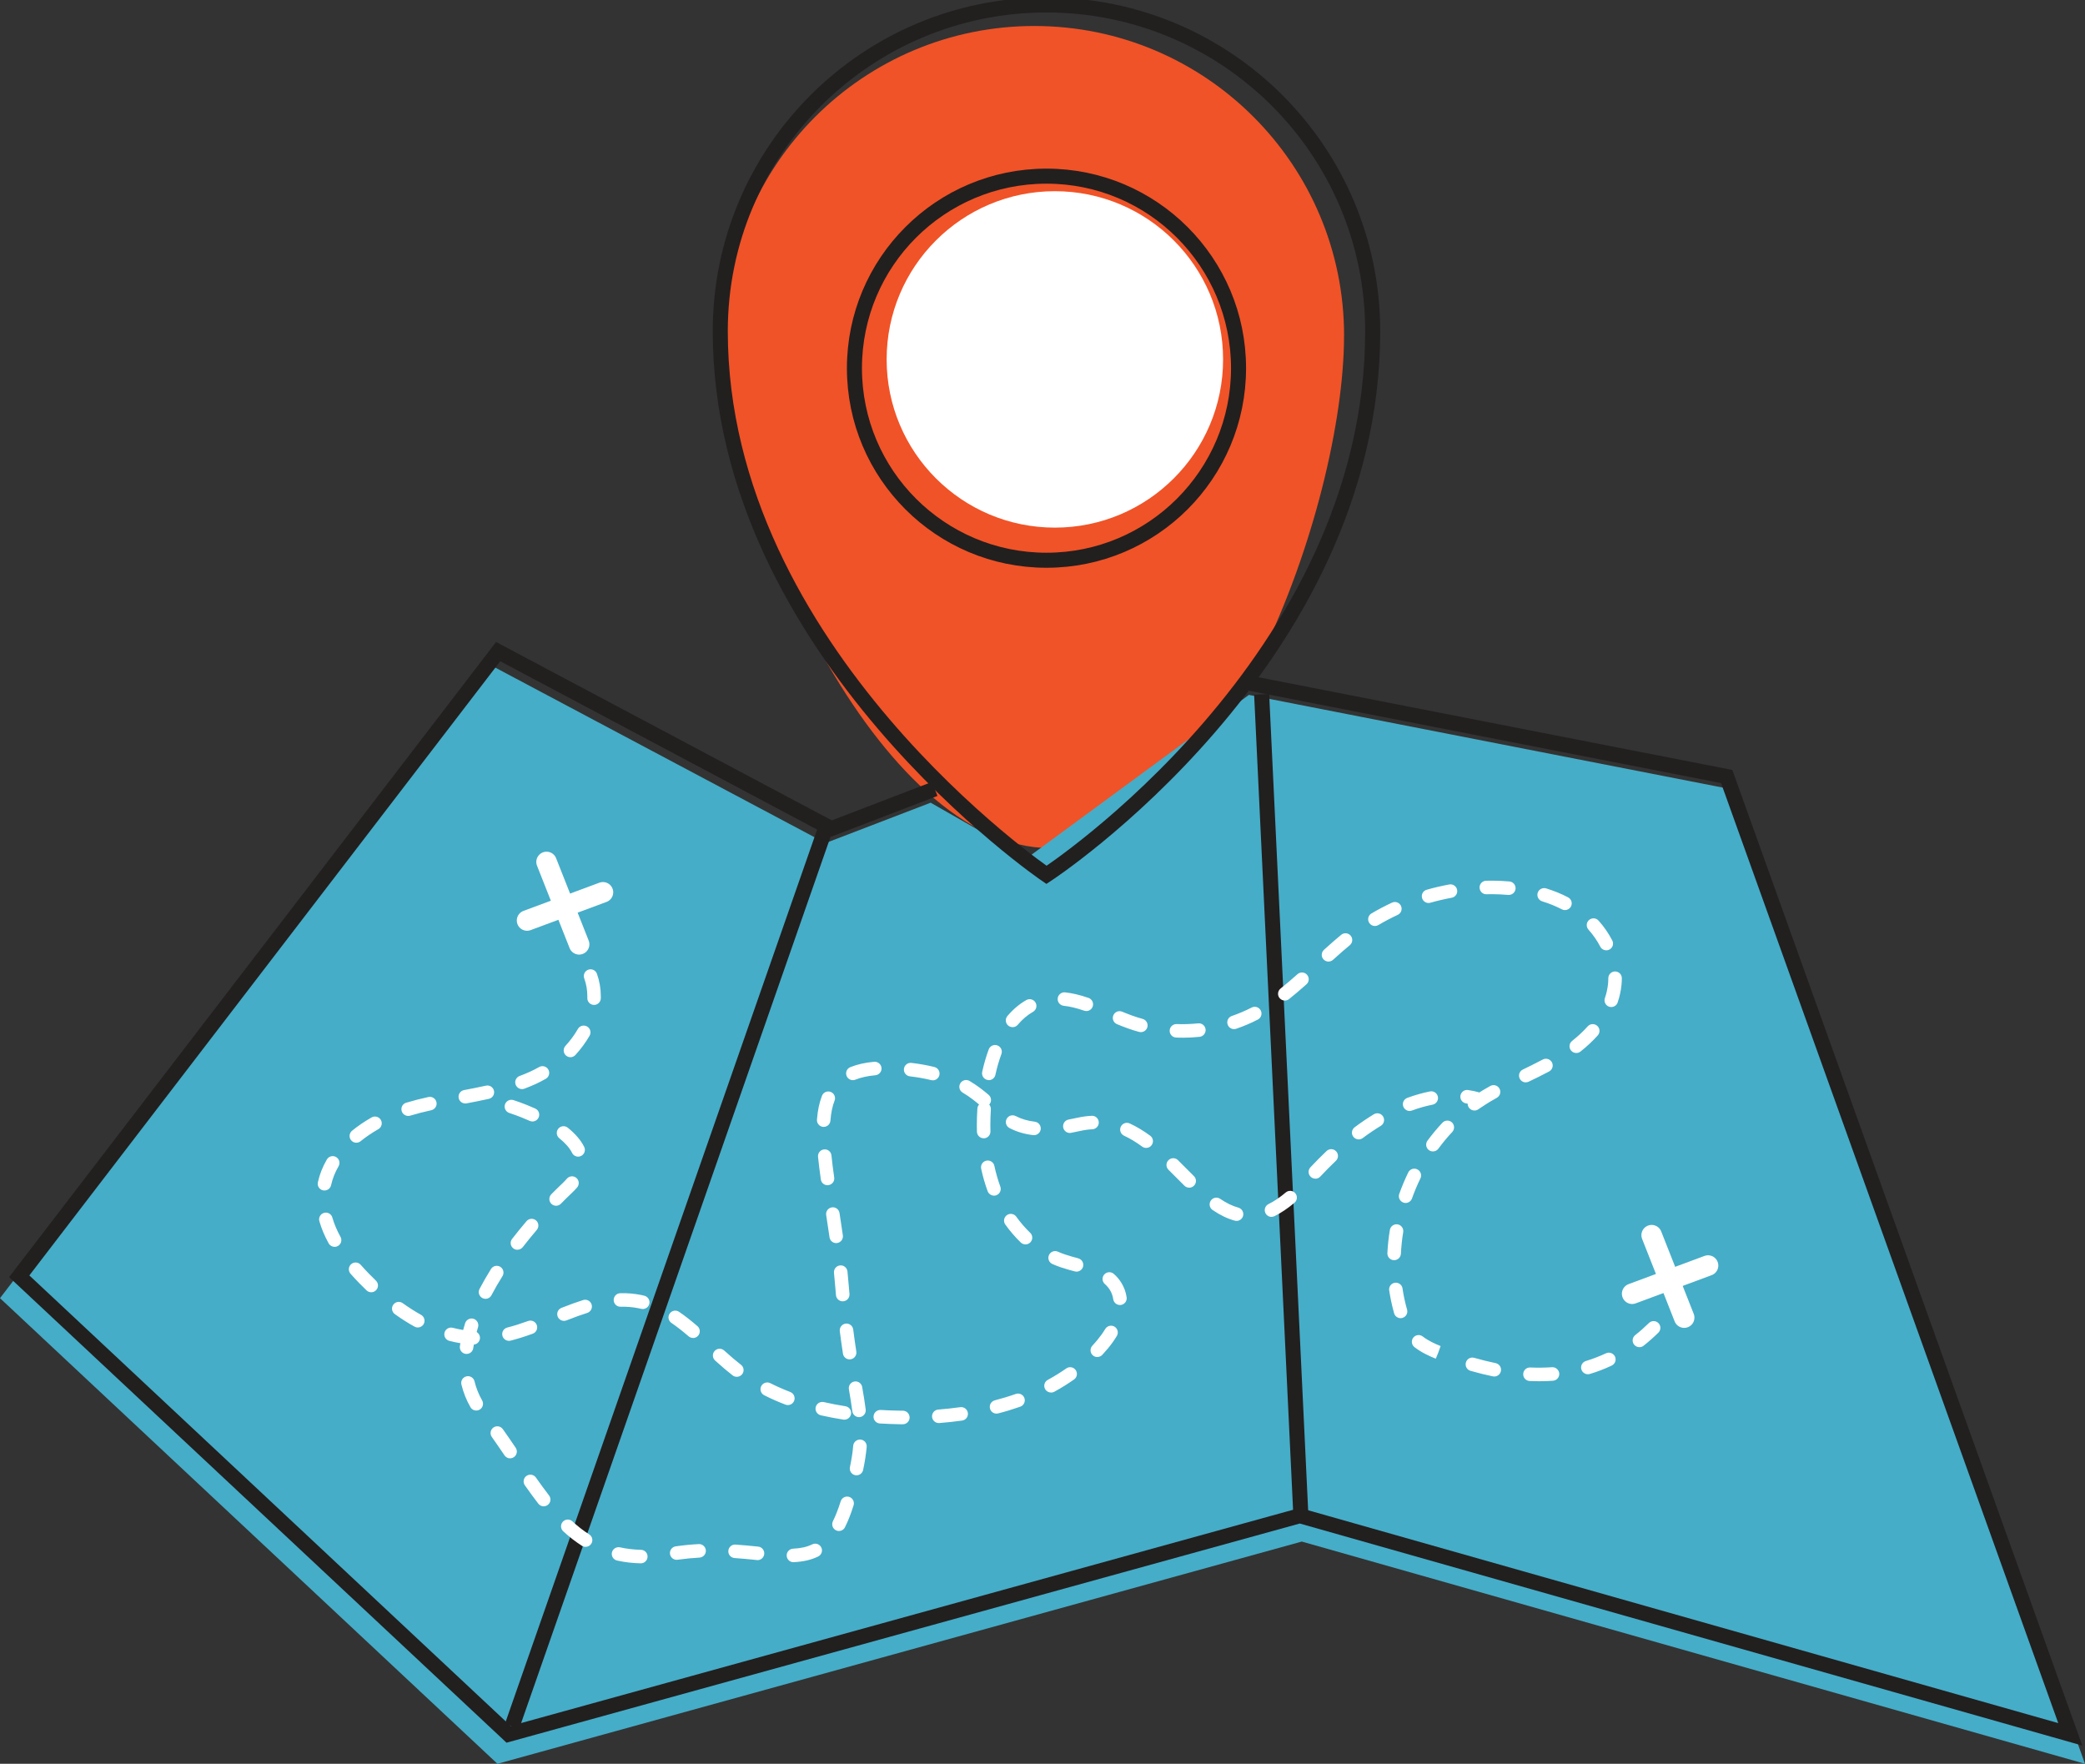 <?xml version="1.0" encoding="UTF-8"?> <svg xmlns="http://www.w3.org/2000/svg" width="305" height="258" viewBox="0 0 305 258" fill="none"><rect x="0" y="0" width="305" height="258" fill="#333333" stroke="none"/><g clip-path="url(#clip0_2307_184)"><path d="M196.611 49.106C196.611 74.127 178.607 124.051 153.584 124.051C128.561 124.051 105.99 74.127 105.99 49.106C105.99 24.085 126.281 3.802 151.304 3.802C176.327 3.802 196.618 24.085 196.618 49.113L196.611 49.106Z" fill="#F05327"></path><path d="M182.693 101.646L150.256 125.488L136.14 117.415L120.758 123.32L71.22 97L0 189.889L72.769 258L190.43 225.493L305 258L253.906 115.577L182.693 101.646Z" fill="#45ADC8"></path><path d="M154.309 77.179C167.899 77.179 178.917 66.162 178.917 52.573C178.917 38.983 167.899 27.967 154.309 27.967C140.719 27.967 129.701 38.983 129.701 52.573C129.701 66.162 140.719 77.179 154.309 77.179Z" fill="white"></path><path d="M182.528 99.88L252.588 113.587L302.845 253.69L190.14 221.711L74.397 253.69L2.814 186.686L72.874 95.314L121.608 121.204L136.74 115.399" stroke="#221F1F" stroke-width="2.2" stroke-miterlimit="10"></path><path d="M121.002 120.473L74.904 252.511" stroke="#221F1F" stroke-width="2.2" stroke-miterlimit="10"></path><path d="M184.558 101.574L190.298 221.743" stroke="#221F1F" stroke-width="2.2" stroke-miterlimit="10"></path><path d="M200.803 48.441C200.803 96.836 153.083 127.972 153.083 127.972C153.083 127.972 105.364 95.485 105.364 48.441C105.364 22.089 126.729 0.725 153.083 0.725C179.437 0.725 200.803 22.089 200.803 48.441Z" stroke="#221F1F" stroke-width="2.2" stroke-miterlimit="10"></path><path d="M153.083 81.95C168.599 81.95 181.177 69.372 181.177 53.858C181.177 38.343 168.599 25.766 153.083 25.766C137.567 25.766 124.989 38.343 124.989 53.858C124.989 69.372 137.567 81.95 153.083 81.95Z" stroke="#221F1F" stroke-width="2.2" stroke-miterlimit="10"></path><path d="M79.952 126.081L84.717 138.133" stroke="white" stroke-width="3" stroke-miterlimit="10" stroke-linecap="round"></path><path d="M77.099 134.647L88.203 130.522" stroke="white" stroke-width="3" stroke-miterlimit="10" stroke-linecap="round"></path><path d="M241.609 180.676L246.367 192.736" stroke="white" stroke-width="3" stroke-miterlimit="10" stroke-linecap="round"></path><path d="M238.755 189.243L249.86 185.118" stroke="white" stroke-width="3" stroke-miterlimit="10" stroke-linecap="round"></path><path d="M132.061 208.333H131.685C130.67 208.314 129.668 208.274 128.713 208.221C128.166 208.188 127.751 207.721 127.784 207.174C127.816 206.627 128.291 206.218 128.831 206.244C129.767 206.297 130.736 206.337 131.724 206.35H132.08C132.627 206.357 133.062 206.805 133.062 207.352C133.062 207.892 132.614 208.333 132.074 208.333H132.061ZM137.326 208.156C136.812 208.156 136.384 207.76 136.344 207.246C136.305 206.699 136.707 206.225 137.254 206.185C138.341 206.1 139.422 205.981 140.47 205.836C141.01 205.763 141.511 206.139 141.583 206.679C141.662 207.22 141.28 207.721 140.74 207.793C139.652 207.945 138.532 208.07 137.405 208.156C137.379 208.156 137.352 208.156 137.326 208.156ZM123.526 207.668C123.474 207.668 123.427 207.668 123.375 207.655C122.241 207.477 121.134 207.266 120.066 207.022C119.533 206.897 119.203 206.37 119.322 205.836C119.447 205.302 119.974 204.973 120.508 205.091C121.523 205.322 122.59 205.526 123.671 205.698C124.212 205.783 124.581 206.284 124.495 206.824C124.416 207.312 124.001 207.661 123.52 207.661L123.526 207.668ZM145.775 206.778C145.333 206.778 144.931 206.482 144.819 206.04C144.681 205.513 144.997 204.973 145.524 204.834C146.579 204.558 147.613 204.248 148.595 203.899C149.109 203.721 149.676 203.991 149.854 204.505C150.032 205.019 149.762 205.586 149.248 205.763C148.213 206.126 147.126 206.462 146.019 206.745C145.933 206.765 145.854 206.778 145.768 206.778H145.775ZM115.249 205.526C115.13 205.526 115.012 205.506 114.893 205.46C113.819 205.052 112.778 204.59 111.789 204.09C111.301 203.839 111.11 203.246 111.354 202.759C111.605 202.271 112.198 202.08 112.685 202.324C113.608 202.791 114.59 203.226 115.605 203.615C116.112 203.813 116.369 204.38 116.172 204.894C116.02 205.289 115.644 205.526 115.249 205.526ZM153.749 203.694C153.4 203.694 153.057 203.51 152.879 203.18C152.615 202.699 152.793 202.1 153.274 201.843C154.217 201.329 155.126 200.762 155.976 200.169C156.424 199.852 157.037 199.958 157.354 200.406C157.67 200.854 157.565 201.467 157.116 201.783C156.207 202.422 155.232 203.029 154.223 203.582C154.072 203.661 153.914 203.701 153.749 203.701V203.694ZM225.101 202.04C224.659 202.04 224.211 202.027 223.763 202.007C223.216 201.981 222.794 201.52 222.82 200.973C222.847 200.426 223.295 200.004 223.855 200.03C224.923 200.077 225.997 200.063 227.032 199.991C227.579 199.958 228.046 200.36 228.093 200.907C228.132 201.454 227.724 201.928 227.177 201.968C226.498 202.02 225.799 202.04 225.101 202.04ZM107.782 201.394C107.571 201.394 107.361 201.329 107.176 201.19C106.412 200.597 105.594 199.905 104.606 199.009C104.204 198.64 104.171 198.021 104.54 197.612C104.909 197.21 105.528 197.177 105.937 197.546C106.886 198.409 107.664 199.068 108.389 199.628C108.824 199.965 108.903 200.584 108.567 201.012C108.369 201.263 108.079 201.394 107.782 201.394ZM218.583 201.348C218.517 201.348 218.451 201.342 218.385 201.329C217.318 201.111 216.211 200.834 215.11 200.518C214.583 200.366 214.286 199.82 214.438 199.292C214.589 198.765 215.136 198.462 215.664 198.62C216.718 198.923 217.766 199.18 218.787 199.391C219.321 199.503 219.664 200.024 219.558 200.558C219.459 201.025 219.051 201.348 218.59 201.348H218.583ZM232.277 201.019C231.856 201.019 231.46 200.742 231.328 200.314C231.17 199.793 231.467 199.24 231.987 199.081C232.989 198.778 233.978 198.396 234.927 197.955C235.421 197.724 236.007 197.935 236.245 198.429C236.475 198.923 236.264 199.51 235.77 199.747C234.742 200.235 233.661 200.65 232.561 200.979C232.468 201.006 232.37 201.019 232.277 201.019ZM210.036 198.745C209.087 198.363 207.92 197.836 206.912 197.052C206.483 196.716 206.404 196.096 206.734 195.668C207.07 195.24 207.689 195.161 208.118 195.49C208.935 196.123 209.943 196.577 210.734 196.894L210.405 197.829L210.029 198.745H210.036ZM160.517 198.502C160.28 198.502 160.036 198.416 159.845 198.238C159.443 197.869 159.423 197.243 159.792 196.841C160.049 196.564 160.299 196.281 160.543 195.984C160.965 195.477 161.347 194.95 161.677 194.396C161.96 193.928 162.566 193.777 163.034 194.054C163.502 194.337 163.654 194.943 163.377 195.411C162.995 196.05 162.553 196.67 162.066 197.25C161.802 197.566 161.525 197.876 161.248 198.179C161.051 198.39 160.787 198.495 160.524 198.495L160.517 198.502ZM239.817 197.058C239.527 197.058 239.237 196.927 239.039 196.683C238.703 196.255 238.775 195.635 239.204 195.292C239.889 194.752 240.561 194.159 241.207 193.526C241.596 193.144 242.222 193.151 242.604 193.54C242.986 193.928 242.98 194.554 242.591 194.937C241.892 195.622 241.167 196.261 240.429 196.848C240.245 196.993 240.034 197.058 239.817 197.058ZM69.23 196.683C69.23 196.683 69.19 196.683 69.171 196.683C68.037 196.617 66.877 196.432 65.73 196.136C65.203 195.998 64.887 195.457 65.025 194.93C65.164 194.403 65.704 194.086 66.231 194.225C67.253 194.488 68.281 194.653 69.282 194.713C69.829 194.745 70.245 195.213 70.212 195.754C70.179 196.281 69.744 196.683 69.223 196.683H69.23ZM74.449 196.129C74.008 196.129 73.606 195.833 73.494 195.385C73.362 194.857 73.678 194.317 74.212 194.185C75.128 193.955 76.123 193.638 77.257 193.23C77.771 193.045 78.337 193.309 78.522 193.823C78.707 194.337 78.443 194.904 77.929 195.088C76.729 195.523 75.675 195.853 74.693 196.103C74.614 196.123 74.528 196.136 74.449 196.136V196.129ZM101.377 195.708C101.146 195.708 100.915 195.628 100.731 195.47C99.815 194.68 98.991 194.04 98.22 193.513C97.772 193.203 97.653 192.591 97.963 192.143C98.273 191.694 98.886 191.576 99.334 191.886C100.171 192.452 101.047 193.138 102.022 193.981C102.438 194.337 102.484 194.963 102.128 195.378C101.93 195.602 101.653 195.721 101.377 195.721V195.708ZM61.117 194.179C60.953 194.179 60.794 194.139 60.636 194.054C59.681 193.526 58.712 192.907 57.756 192.222C57.315 191.905 57.209 191.286 57.532 190.844C57.849 190.403 58.468 190.297 58.91 190.62C59.799 191.26 60.702 191.833 61.592 192.327C62.066 192.591 62.244 193.19 61.981 193.671C61.803 193.994 61.46 194.179 61.117 194.179ZM82.502 193.21C82.107 193.21 81.738 192.973 81.58 192.584C81.382 192.077 81.632 191.503 82.14 191.306C83.405 190.811 84.381 190.456 85.303 190.166C85.824 190.001 86.377 190.291 86.542 190.811C86.707 191.332 86.417 191.886 85.896 192.05C85.02 192.327 84.084 192.663 82.858 193.144C82.74 193.19 82.614 193.21 82.496 193.21H82.502ZM204.882 192.815C204.454 192.815 204.052 192.531 203.933 192.096L203.887 191.925C203.604 190.89 203.379 189.823 203.215 188.755C203.136 188.215 203.505 187.714 204.045 187.635C204.585 187.563 205.086 187.925 205.165 188.465C205.31 189.461 205.521 190.449 205.785 191.398L205.831 191.556C205.983 192.083 205.673 192.63 205.152 192.775C205.06 192.802 204.974 192.815 204.882 192.815ZM94.035 191.477C93.956 191.477 93.877 191.47 93.798 191.451C93.673 191.418 93.541 191.391 93.409 191.365C92.566 191.194 91.683 191.121 90.786 191.141C90.239 191.167 89.784 190.726 89.771 190.179C89.758 189.632 90.186 189.177 90.734 189.164C91.775 189.138 92.816 189.223 93.805 189.428C93.956 189.461 94.108 189.493 94.259 189.533C94.787 189.665 95.116 190.199 94.984 190.726C94.872 191.18 94.47 191.477 94.022 191.477H94.035ZM163.825 190.89C163.344 190.89 162.922 190.535 162.85 190.047C162.777 189.546 162.606 189.078 162.342 188.663C162.145 188.353 161.914 188.077 161.624 187.826C161.215 187.464 161.169 186.844 161.532 186.429C161.894 186.021 162.514 185.975 162.929 186.337C163.357 186.713 163.726 187.141 164.016 187.609C164.425 188.261 164.695 188.986 164.807 189.764C164.886 190.304 164.511 190.805 163.97 190.884C163.924 190.89 163.871 190.897 163.825 190.897V190.89ZM54.303 189.026C54.059 189.026 53.809 188.933 53.618 188.749C53.249 188.393 52.88 188.031 52.524 187.662C52.102 187.227 51.687 186.779 51.278 186.317C50.916 185.909 50.955 185.283 51.364 184.92C51.772 184.558 52.398 184.597 52.761 185.006C53.15 185.447 53.545 185.869 53.947 186.284C54.29 186.634 54.633 186.983 54.988 187.325C55.384 187.701 55.397 188.327 55.015 188.722C54.824 188.927 54.56 189.026 54.303 189.026ZM157.472 186.008C157.387 186.008 157.301 185.994 157.215 185.975C156.576 185.803 155.858 185.606 155.179 185.375C154.764 185.237 154.349 185.072 153.947 184.894C153.446 184.67 153.222 184.09 153.446 183.589C153.67 183.088 154.256 182.864 154.751 183.088C155.1 183.246 155.462 183.385 155.818 183.503C156.438 183.714 157.097 183.892 157.736 184.064C158.263 184.209 158.573 184.749 158.434 185.276C158.316 185.718 157.914 186.008 157.479 186.008H157.472ZM203.94 184.334C203.94 184.334 203.907 184.334 203.893 184.334C203.346 184.307 202.925 183.846 202.951 183.299C203.004 182.172 203.129 181.032 203.314 179.912C203.399 179.372 203.913 179.009 204.447 179.095C204.987 179.181 205.35 179.695 205.264 180.228C205.093 181.276 204.981 182.344 204.928 183.391C204.902 183.919 204.467 184.334 203.94 184.334ZM48.945 182.383C48.596 182.383 48.26 182.199 48.075 181.869C47.476 180.782 47.021 179.695 46.718 178.634C46.566 178.106 46.869 177.56 47.397 177.415C47.924 177.263 48.471 177.566 48.616 178.093C48.879 179.016 49.281 179.965 49.809 180.92C50.072 181.401 49.901 182.001 49.42 182.265C49.268 182.35 49.103 182.39 48.945 182.39V182.383ZM150.012 182.027C149.768 182.027 149.518 181.935 149.327 181.751C148.51 180.966 147.745 180.077 147.06 179.121C146.743 178.68 146.842 178.06 147.29 177.744C147.732 177.428 148.351 177.527 148.668 177.975C149.281 178.831 149.966 179.622 150.698 180.327C151.093 180.703 151.106 181.329 150.724 181.724C150.533 181.928 150.269 182.027 150.012 182.027ZM205.613 175.965C205.501 175.965 205.389 175.945 205.284 175.906C204.77 175.721 204.5 175.154 204.684 174.64C205.067 173.573 205.508 172.518 206.002 171.504C206.24 171.009 206.833 170.805 207.327 171.049C207.815 171.286 208.019 171.879 207.782 172.373C207.32 173.322 206.905 174.311 206.549 175.306C206.404 175.708 206.022 175.965 205.62 175.965H205.613ZM145.406 174.891C145.004 174.891 144.628 174.64 144.476 174.245C144.088 173.197 143.771 172.09 143.527 170.95C143.415 170.416 143.752 169.889 144.285 169.777C144.819 169.665 145.346 170.001 145.458 170.535C145.682 171.583 145.979 172.604 146.328 173.566C146.519 174.08 146.256 174.647 145.742 174.838C145.63 174.878 145.511 174.897 145.399 174.897L145.406 174.891ZM47.469 174.146C47.397 174.146 47.324 174.139 47.252 174.12C46.718 174.001 46.382 173.474 46.5 172.94C46.751 171.794 47.192 170.673 47.812 169.606C48.089 169.131 48.688 168.973 49.163 169.243C49.637 169.52 49.795 170.12 49.525 170.594C49.011 171.484 48.642 172.413 48.431 173.362C48.332 173.823 47.924 174.139 47.469 174.139V174.146ZM209.614 168.426C209.409 168.426 209.205 168.36 209.027 168.235C208.586 167.912 208.493 167.293 208.816 166.851C209.495 165.929 210.227 165.052 210.998 164.229C211.373 163.833 211.999 163.807 212.395 164.182C212.79 164.558 212.81 165.184 212.441 165.579C211.723 166.344 211.044 167.161 210.411 168.024C210.22 168.288 209.917 168.426 209.614 168.426ZM52.128 167.154C51.838 167.154 51.555 167.029 51.357 166.785C51.014 166.364 51.08 165.738 51.502 165.395C52.365 164.696 53.328 164.037 54.362 163.451C54.837 163.181 55.443 163.346 55.713 163.82C55.983 164.294 55.819 164.901 55.344 165.171C54.408 165.705 53.532 166.298 52.754 166.93C52.57 167.082 52.352 167.148 52.135 167.148L52.128 167.154ZM143.896 166.502C143.363 166.502 142.921 166.074 142.908 165.54C142.901 165.224 142.895 164.907 142.895 164.591C142.895 163.8 142.921 162.983 142.974 162.159C143.007 161.612 143.481 161.204 144.022 161.237C144.569 161.27 144.984 161.738 144.944 162.285C144.898 163.069 144.872 163.846 144.872 164.598C144.872 164.894 144.872 165.191 144.885 165.494C144.898 166.041 144.47 166.495 143.923 166.509C143.916 166.509 143.903 166.509 143.896 166.509V166.502ZM59.72 163.234C59.298 163.234 58.896 162.963 58.765 162.542C58.606 162.021 58.877 161.474 59.391 161.309C60.412 161 61.473 160.729 62.666 160.466C63.2 160.347 63.727 160.683 63.846 161.217C63.964 161.751 63.628 162.278 63.094 162.397C61.941 162.654 60.933 162.911 60.004 163.194C59.905 163.22 59.812 163.234 59.714 163.234H59.72ZM215.69 162.443C215.38 162.443 215.077 162.298 214.879 162.028C214.563 161.579 214.668 160.967 215.117 160.65C215.4 160.446 215.69 160.255 215.98 160.064C216.606 159.655 217.265 159.26 218.003 158.851C218.484 158.588 219.084 158.759 219.347 159.234C219.611 159.708 219.44 160.314 218.965 160.578C218.267 160.967 217.641 161.342 217.061 161.718C216.79 161.896 216.527 162.074 216.263 162.258C216.092 162.383 215.888 162.443 215.69 162.443ZM68.063 161.408C67.595 161.408 67.18 161.079 67.095 160.604C66.996 160.07 67.345 159.55 67.885 159.451C68.9 159.26 69.994 159.049 71.082 158.805C71.615 158.687 72.143 159.023 72.261 159.556C72.38 160.09 72.044 160.617 71.51 160.736C70.39 160.986 69.282 161.197 68.248 161.395C68.189 161.408 68.123 161.415 68.063 161.415V161.408ZM76.36 159.306C75.958 159.306 75.583 159.062 75.431 158.66C75.24 158.146 75.497 157.58 76.011 157.388C76.538 157.191 77.059 156.98 77.547 156.756C77.988 156.558 78.43 156.327 78.858 156.084C79.332 155.814 79.939 155.972 80.209 156.446C80.479 156.921 80.321 157.527 79.847 157.797C79.365 158.074 78.865 158.331 78.37 158.561C77.843 158.805 77.283 159.029 76.71 159.247C76.598 159.286 76.479 159.313 76.36 159.313V159.306ZM223.196 158.324C222.827 158.324 222.478 158.12 222.306 157.764C222.069 157.27 222.273 156.683 222.768 156.446C223.657 156.011 224.692 155.51 225.681 154.983C226.162 154.726 226.761 154.911 227.018 155.392C227.275 155.873 227.091 156.472 226.61 156.729C225.595 157.27 224.54 157.784 223.631 158.219C223.493 158.285 223.348 158.318 223.203 158.318L223.196 158.324ZM144.648 157.988C144.575 157.988 144.509 157.982 144.437 157.968C143.903 157.85 143.567 157.329 143.679 156.795C143.929 155.636 144.252 154.529 144.635 153.501C144.826 152.987 145.392 152.73 145.906 152.921C146.421 153.112 146.678 153.678 146.486 154.192C146.137 155.135 145.841 156.156 145.61 157.224C145.511 157.685 145.102 158.001 144.648 158.001V157.988ZM83.445 154.641C83.207 154.641 82.97 154.555 82.779 154.384C82.377 154.015 82.351 153.388 82.713 152.987C83.432 152.202 84.044 151.372 84.532 150.515C84.802 150.041 85.409 149.876 85.883 150.153C86.358 150.423 86.522 151.029 86.246 151.504C85.679 152.486 84.98 153.435 84.17 154.324C83.972 154.535 83.708 154.647 83.438 154.647L83.445 154.641ZM230.584 154.028C230.294 154.028 230.004 153.902 229.806 153.652C229.47 153.224 229.542 152.604 229.971 152.262C230.821 151.59 231.592 150.871 232.251 150.133C232.613 149.725 233.24 149.692 233.648 150.054C234.057 150.417 234.09 151.043 233.727 151.451C232.989 152.275 232.139 153.072 231.197 153.817C231.012 153.962 230.801 154.028 230.584 154.028ZM172.959 151.787C172.656 151.787 172.353 151.787 172.05 151.767C171.503 151.748 171.081 151.286 171.101 150.746C171.121 150.199 171.582 149.777 172.122 149.797C173.17 149.837 174.231 149.797 175.272 149.692C175.813 149.632 176.3 150.028 176.36 150.575C176.412 151.115 176.024 151.603 175.477 151.662C174.64 151.748 173.79 151.794 172.953 151.794L172.959 151.787ZM166.89 150.977C166.804 150.977 166.718 150.963 166.626 150.944C166.066 150.792 165.506 150.614 164.959 150.417C164.438 150.232 163.917 150.028 163.397 149.81C162.889 149.599 162.652 149.026 162.863 148.519C163.074 148.011 163.647 147.774 164.155 147.985C164.642 148.189 165.137 148.38 165.624 148.558C166.119 148.736 166.633 148.901 167.147 149.039C167.674 149.184 167.984 149.725 167.839 150.252C167.72 150.693 167.318 150.977 166.883 150.977H166.89ZM180.518 150.535C180.11 150.535 179.721 150.278 179.582 149.863C179.404 149.349 179.681 148.782 180.202 148.611C181.197 148.268 182.172 147.853 183.095 147.379C183.583 147.128 184.176 147.319 184.426 147.807C184.677 148.295 184.485 148.888 183.998 149.138C182.989 149.659 181.922 150.113 180.834 150.482C180.729 150.522 180.624 150.535 180.518 150.535ZM148.121 150.245C147.897 150.245 147.666 150.166 147.482 150.015C147.066 149.659 147.014 149.039 147.363 148.624C148.187 147.649 149.116 146.865 150.131 146.285C150.605 146.015 151.212 146.179 151.482 146.654C151.752 147.128 151.587 147.735 151.113 148.005C150.302 148.466 149.551 149.105 148.879 149.903C148.681 150.133 148.404 150.252 148.121 150.252V150.245ZM158.902 147.886C158.797 147.886 158.685 147.866 158.579 147.833C157.466 147.451 156.49 147.214 155.601 147.122C155.06 147.062 154.665 146.575 154.724 146.034C154.783 145.494 155.271 145.099 155.812 145.158C156.853 145.27 157.973 145.534 159.232 145.968C159.746 146.146 160.023 146.707 159.845 147.227C159.706 147.636 159.318 147.893 158.909 147.893L158.902 147.886ZM235.704 147.306C235.599 147.306 235.487 147.286 235.381 147.253C234.867 147.076 234.59 146.515 234.768 145.995C235.006 145.31 235.157 144.604 235.23 143.906C235.256 143.636 235.269 143.359 235.269 143.089C235.269 142.542 235.711 142.1 236.258 142.1C236.805 142.1 237.246 142.542 237.246 143.089C237.246 143.425 237.227 143.768 237.194 144.097C237.108 144.947 236.923 145.804 236.633 146.641C236.495 147.049 236.106 147.306 235.698 147.306H235.704ZM86.905 146.996C86.905 146.996 86.885 146.996 86.872 146.996C86.325 146.977 85.896 146.522 85.916 145.975C85.916 145.883 85.916 145.791 85.916 145.698C85.916 144.809 85.764 143.939 85.461 143.109C85.277 142.595 85.54 142.028 86.055 141.843C86.569 141.659 87.135 141.922 87.32 142.436C87.695 143.484 87.887 144.578 87.887 145.698C87.887 145.81 87.887 145.929 87.887 146.041C87.867 146.575 87.432 146.996 86.898 146.996H86.905ZM187.945 146.357C187.655 146.357 187.365 146.225 187.168 145.982C186.831 145.553 186.904 144.934 187.332 144.591C188.09 143.992 188.874 143.326 189.797 142.502C190.206 142.14 190.825 142.173 191.194 142.581C191.557 142.99 191.524 143.616 191.115 143.978C190.16 144.828 189.349 145.52 188.558 146.146C188.38 146.291 188.163 146.357 187.945 146.357ZM194.338 140.657C194.068 140.657 193.804 140.545 193.606 140.334C193.237 139.932 193.27 139.306 193.672 138.937C194.634 138.061 195.438 137.362 196.196 136.736C196.618 136.387 197.244 136.453 197.587 136.875C197.936 137.296 197.87 137.922 197.448 138.265C196.717 138.865 195.939 139.544 195.003 140.394C194.812 140.565 194.575 140.651 194.338 140.651V140.657ZM234.973 139.01C234.617 139.01 234.274 138.819 234.096 138.476C233.635 137.586 233.048 136.749 232.363 135.979C232.001 135.57 232.034 134.944 232.442 134.581C232.851 134.219 233.477 134.252 233.839 134.661C234.637 135.55 235.315 136.532 235.849 137.567C236.1 138.048 235.915 138.647 235.427 138.898C235.282 138.977 235.124 139.01 234.973 139.01ZM201.126 135.451C200.789 135.451 200.46 135.28 200.275 134.964C199.999 134.496 200.15 133.89 200.625 133.613C201.593 133.039 202.602 132.512 203.63 132.031C204.124 131.801 204.711 132.018 204.941 132.512C205.172 133.007 204.954 133.593 204.46 133.824C203.498 134.272 202.542 134.773 201.633 135.313C201.475 135.405 201.304 135.451 201.132 135.451H201.126ZM228.93 133.125C228.778 133.125 228.62 133.092 228.475 133.013C227.585 132.552 226.616 132.156 225.588 131.84C225.068 131.675 224.778 131.122 224.936 130.601C225.101 130.081 225.654 129.791 226.175 129.949C227.315 130.305 228.396 130.74 229.384 131.26C229.865 131.511 230.056 132.11 229.806 132.591C229.628 132.927 229.285 133.125 228.93 133.125ZM208.974 132.084C208.546 132.084 208.151 131.801 208.026 131.366C207.874 130.839 208.177 130.292 208.704 130.147C209.792 129.837 210.899 129.58 212.006 129.376C212.54 129.277 213.06 129.633 213.153 130.173C213.252 130.707 212.896 131.227 212.355 131.32C211.314 131.511 210.266 131.755 209.245 132.044C209.152 132.071 209.06 132.084 208.974 132.084ZM220.718 130.904C220.718 130.904 220.659 130.904 220.633 130.904C220.224 130.871 219.822 130.845 219.413 130.825C218.761 130.799 218.108 130.792 217.443 130.806C216.909 130.839 216.448 130.384 216.435 129.837C216.421 129.29 216.856 128.842 217.403 128.829C218.102 128.815 218.8 128.822 219.492 128.848C219.927 128.868 220.362 128.895 220.797 128.934C221.344 128.98 221.746 129.461 221.7 130.002C221.654 130.516 221.226 130.904 220.718 130.904Z" fill="white"></path><path d="M93.745 228.676C93.745 228.676 93.732 228.676 93.725 228.676C92.533 228.649 91.366 228.518 90.266 228.267C89.732 228.149 89.396 227.621 89.514 227.088C89.633 226.554 90.167 226.224 90.694 226.336C91.663 226.554 92.697 226.673 93.758 226.699C94.305 226.712 94.74 227.16 94.727 227.707C94.714 228.247 94.279 228.676 93.739 228.676H93.745ZM116.066 228.511C115.539 228.511 115.104 228.096 115.078 227.569C115.051 227.022 115.473 226.561 116.02 226.534C117.16 226.481 118.05 226.277 118.814 225.902C119.302 225.658 119.895 225.862 120.139 226.35C120.383 226.837 120.178 227.43 119.691 227.674C118.682 228.168 117.516 228.439 116.119 228.505C116.106 228.505 116.086 228.505 116.073 228.505L116.066 228.511ZM110.814 228.195C110.781 228.195 110.748 228.195 110.708 228.195C109.634 228.083 108.58 227.977 107.459 227.905C106.912 227.865 106.504 227.397 106.543 226.85C106.583 226.304 107.051 225.895 107.598 225.935C108.751 226.014 109.825 226.119 110.913 226.231C111.453 226.284 111.848 226.771 111.796 227.318C111.743 227.826 111.315 228.208 110.814 228.208V228.195ZM98.984 228.162C98.503 228.162 98.075 227.806 98.009 227.312C97.93 226.771 98.306 226.271 98.846 226.192C99.953 226.033 101.087 225.921 102.214 225.862C102.754 225.836 103.222 226.251 103.255 226.798C103.281 227.345 102.866 227.806 102.319 227.839C101.251 227.898 100.177 228.004 99.129 228.149C99.083 228.155 99.037 228.162 98.984 228.162ZM85.659 226.271C85.475 226.271 85.29 226.218 85.125 226.112C84.189 225.513 83.293 224.821 82.39 223.991C81.988 223.622 81.962 222.996 82.331 222.594C82.7 222.192 83.326 222.165 83.728 222.534C84.545 223.285 85.349 223.911 86.193 224.445C86.654 224.742 86.786 225.348 86.496 225.809C86.305 226.106 85.989 226.264 85.659 226.264V226.271ZM122.729 223.951C122.584 223.951 122.432 223.918 122.287 223.846C121.8 223.602 121.602 223.009 121.839 222.521C122.241 221.711 122.623 220.729 122.973 219.622C123.118 219.134 123.605 218.831 124.113 218.93C124.647 219.035 124.996 219.556 124.89 220.089C124.884 220.129 124.871 220.175 124.857 220.215C124.475 221.434 124.067 222.475 123.605 223.397C123.434 223.747 123.085 223.944 122.722 223.944L122.729 223.951ZM79.537 220.34C79.24 220.34 78.95 220.208 78.753 219.958C78.146 219.173 77.501 218.29 76.775 217.262C76.466 216.814 76.571 216.202 77.019 215.885C77.468 215.575 78.08 215.681 78.397 216.129C79.102 217.131 79.728 217.987 80.314 218.745C80.651 219.173 80.572 219.799 80.136 220.129C79.959 220.267 79.741 220.333 79.53 220.333L79.537 220.34ZM125.299 215.8C125.233 215.8 125.161 215.793 125.095 215.78C124.561 215.668 124.218 215.141 124.33 214.607C124.568 213.48 124.726 212.452 124.811 211.47C124.857 210.923 125.352 210.528 125.886 210.574C126.433 210.62 126.828 211.101 126.782 211.648C126.683 212.709 126.518 213.816 126.261 215.015C126.162 215.483 125.754 215.8 125.292 215.8H125.299ZM74.621 213.322C74.304 213.322 73.995 213.17 73.803 212.887C73.197 211.991 72.578 211.088 71.945 210.192C71.629 209.75 71.734 209.131 72.176 208.814C72.624 208.498 73.237 208.604 73.553 209.045C74.199 209.954 74.825 210.864 75.438 211.773C75.741 212.228 75.622 212.841 75.174 213.144C75.003 213.256 74.812 213.315 74.621 213.315V213.322ZM125.661 207.292C125.174 207.292 124.745 206.93 124.68 206.429C124.554 205.46 124.39 204.446 124.179 203.22C124.086 202.679 124.449 202.172 124.983 202.08C125.523 201.988 126.031 202.35 126.123 202.884C126.34 204.136 126.512 205.177 126.637 206.179C126.703 206.719 126.32 207.213 125.78 207.286C125.741 207.286 125.694 207.292 125.655 207.292H125.661ZM69.671 206.33C69.329 206.33 68.993 206.152 68.815 205.829C68.222 204.795 67.78 203.681 67.497 202.521C67.365 201.994 67.694 201.454 68.222 201.329C68.749 201.197 69.289 201.526 69.414 202.053C69.652 203.035 70.027 203.971 70.528 204.847C70.798 205.322 70.633 205.928 70.159 206.198C70.007 206.284 69.836 206.33 69.671 206.33ZM124.284 198.844C123.803 198.844 123.381 198.495 123.309 198.007C123.157 196.999 122.999 195.912 122.847 194.719C122.782 194.179 123.164 193.685 123.704 193.612C124.245 193.546 124.739 193.928 124.811 194.469C124.956 195.642 125.114 196.709 125.266 197.704C125.345 198.245 124.976 198.745 124.436 198.831C124.383 198.838 124.337 198.844 124.284 198.844ZM68.254 198.047C68.208 198.047 68.162 198.047 68.116 198.04C67.576 197.968 67.2 197.467 67.272 196.927C67.424 195.846 67.681 194.713 68.037 193.559C68.202 193.039 68.755 192.749 69.276 192.907C69.796 193.072 70.087 193.625 69.928 194.146C69.605 195.194 69.368 196.222 69.23 197.197C69.164 197.691 68.736 198.047 68.254 198.047ZM123.269 190.35C122.762 190.35 122.333 189.961 122.287 189.447C122.254 189.091 122.228 188.729 122.195 188.36C122.136 187.629 122.07 186.904 121.997 186.185C121.945 185.645 122.333 185.157 122.88 185.098C123.421 185.039 123.908 185.434 123.968 185.981C124.04 186.713 124.113 187.457 124.172 188.202C124.198 188.571 124.231 188.927 124.264 189.276C124.31 189.823 123.908 190.297 123.368 190.344C123.342 190.344 123.309 190.344 123.282 190.344L123.269 190.35ZM71.022 189.988C70.871 189.988 70.713 189.948 70.568 189.876C70.087 189.625 69.895 189.026 70.146 188.545C70.647 187.589 71.213 186.607 71.826 185.619C72.116 185.157 72.729 185.019 73.191 185.309C73.652 185.599 73.79 186.212 73.5 186.673C72.907 187.615 72.367 188.551 71.892 189.461C71.714 189.797 71.372 189.994 71.016 189.994L71.022 189.988ZM75.695 182.812C75.484 182.812 75.273 182.746 75.088 182.607C74.653 182.271 74.574 181.652 74.91 181.223C75.576 180.36 76.288 179.49 77.019 178.627C77.375 178.212 77.995 178.166 78.41 178.515C78.825 178.871 78.871 179.49 78.522 179.905C77.81 180.742 77.118 181.592 76.472 182.423C76.275 182.673 75.985 182.805 75.688 182.805L75.695 182.812ZM122.32 181.836C121.839 181.836 121.411 181.48 121.345 180.986C121.187 179.879 121.022 178.798 120.857 177.737C120.772 177.197 121.141 176.696 121.681 176.611C122.221 176.525 122.722 176.894 122.808 177.434C122.973 178.495 123.137 179.589 123.296 180.703C123.375 181.243 122.999 181.744 122.459 181.823C122.413 181.83 122.366 181.836 122.32 181.836ZM180.887 178.588C180.801 178.588 180.716 178.574 180.63 178.555C179.569 178.265 178.502 177.757 177.381 176.993C176.926 176.69 176.814 176.07 177.118 175.622C177.421 175.167 178.04 175.049 178.488 175.359C179.424 175.991 180.294 176.413 181.144 176.644C181.671 176.789 181.981 177.329 181.843 177.856C181.724 178.298 181.322 178.588 180.887 178.588ZM186.001 178.001C185.639 178.001 185.283 177.797 185.111 177.447C184.874 176.96 185.072 176.367 185.566 176.123C186.377 175.728 187.227 175.154 188.09 174.423C188.512 174.074 189.131 174.126 189.481 174.541C189.83 174.957 189.777 175.583 189.362 175.932C188.374 176.762 187.385 177.428 186.43 177.896C186.291 177.961 186.14 177.994 185.995 177.994L186.001 178.001ZM81.349 176.373C81.099 176.373 80.848 176.281 80.657 176.09C80.268 175.708 80.262 175.082 80.644 174.693C81.224 174.107 81.778 173.56 82.311 173.059C82.535 172.841 82.746 172.624 82.924 172.413C83.28 171.998 83.906 171.952 84.315 172.301C84.73 172.657 84.776 173.276 84.427 173.691C84.203 173.955 83.946 174.219 83.669 174.482C83.155 174.97 82.608 175.504 82.048 176.077C81.857 176.275 81.6 176.373 81.343 176.373H81.349ZM173.954 173.724C173.704 173.724 173.453 173.632 173.262 173.441C172.887 173.072 172.511 172.696 172.135 172.314C171.74 171.912 171.338 171.51 170.929 171.108C170.541 170.726 170.534 170.1 170.923 169.711C171.305 169.322 171.931 169.316 172.32 169.705C172.729 170.107 173.137 170.515 173.539 170.924C173.915 171.299 174.284 171.675 174.653 172.037C175.042 172.42 175.048 173.046 174.659 173.434C174.468 173.632 174.211 173.731 173.954 173.731V173.724ZM121.048 173.368C120.561 173.368 120.139 173.013 120.073 172.518C119.895 171.253 119.763 170.172 119.664 169.21C119.612 168.67 120.007 168.182 120.547 168.13C121.094 168.07 121.576 168.472 121.628 169.013C121.721 169.948 121.852 171.009 122.03 172.242C122.109 172.782 121.727 173.283 121.187 173.355C121.141 173.355 121.094 173.362 121.048 173.362V173.368ZM192.413 172.406C192.17 172.406 191.932 172.321 191.741 172.143C191.339 171.767 191.319 171.141 191.695 170.746C192.473 169.915 193.27 169.112 194.054 168.367C194.45 167.991 195.076 168.004 195.451 168.406C195.827 168.802 195.814 169.428 195.412 169.803C194.654 170.522 193.89 171.299 193.138 172.103C192.941 172.314 192.677 172.42 192.413 172.42V172.406ZM84.572 169.191C84.209 169.191 83.86 168.986 83.689 168.644C83.339 167.939 82.707 167.214 81.817 166.495C81.389 166.153 81.323 165.533 81.665 165.105C82.008 164.677 82.628 164.611 83.056 164.953C84.17 165.85 84.98 166.799 85.455 167.761C85.699 168.248 85.494 168.841 85.007 169.085C84.868 169.158 84.717 169.191 84.565 169.191H84.572ZM167.667 167.912C167.463 167.912 167.259 167.853 167.081 167.721C166.165 167.049 165.301 166.528 164.431 166.126C163.937 165.896 163.72 165.309 163.95 164.815C164.181 164.321 164.768 164.103 165.262 164.334C166.25 164.789 167.226 165.375 168.254 166.126C168.695 166.449 168.788 167.069 168.465 167.51C168.274 167.774 167.97 167.912 167.667 167.912ZM198.753 166.667C198.45 166.667 198.153 166.528 197.962 166.271C197.633 165.836 197.725 165.217 198.167 164.888C199.096 164.196 200.038 163.556 200.967 162.99C201.435 162.706 202.042 162.851 202.325 163.319C202.608 163.787 202.463 164.393 201.995 164.677C201.119 165.21 200.229 165.81 199.346 166.469C199.168 166.601 198.964 166.667 198.753 166.667ZM151.258 166.041C151.218 166.041 151.185 166.041 151.146 166.041C149.874 165.896 148.734 165.56 147.673 165.006C147.185 164.756 147 164.156 147.251 163.675C147.501 163.187 148.094 163.003 148.582 163.253C149.426 163.688 150.335 163.958 151.37 164.077C151.91 164.136 152.299 164.631 152.24 165.171C152.18 165.678 151.752 166.047 151.258 166.047V166.041ZM156.497 165.724C156.029 165.724 155.614 165.388 155.528 164.914C155.429 164.38 155.785 163.86 156.319 163.761C156.721 163.688 157.143 163.603 157.584 163.504C158.296 163.346 159.001 163.247 159.7 163.214C160.247 163.181 160.708 163.609 160.734 164.149C160.761 164.696 160.339 165.158 159.799 165.184C159.219 165.21 158.619 165.296 158.019 165.428C157.551 165.533 157.11 165.626 156.681 165.705C156.622 165.718 156.563 165.724 156.503 165.724H156.497ZM120.495 164.835C120.495 164.835 120.442 164.835 120.416 164.835C119.869 164.795 119.467 164.314 119.506 163.774C119.612 162.423 119.856 161.276 120.244 160.281C120.442 159.774 121.015 159.524 121.523 159.721C122.03 159.919 122.281 160.492 122.083 161C121.767 161.817 121.562 162.772 121.477 163.925C121.437 164.446 121.002 164.835 120.495 164.835ZM77.889 164.044C77.751 164.044 77.619 164.018 77.487 163.958C75.846 163.22 74.528 162.812 74.515 162.805C73.995 162.64 73.704 162.087 73.863 161.566C74.027 161.046 74.581 160.756 75.102 160.914C75.161 160.934 76.538 161.362 78.298 162.153C78.799 162.377 79.016 162.963 78.792 163.458C78.627 163.827 78.265 164.044 77.889 164.044ZM206.207 162.509C205.805 162.509 205.429 162.258 205.277 161.863C205.086 161.349 205.35 160.782 205.864 160.591C206.978 160.182 208.091 159.866 209.179 159.649C209.713 159.543 210.233 159.893 210.339 160.426C210.444 160.96 210.095 161.481 209.561 161.586C208.572 161.784 207.558 162.067 206.543 162.443C206.431 162.482 206.312 162.502 206.2 162.502L206.207 162.509ZM143.976 161.896C143.752 161.896 143.521 161.817 143.336 161.659C142.717 161.131 141.873 160.446 140.819 159.82C140.351 159.543 140.193 158.937 140.476 158.463C140.753 157.995 141.359 157.837 141.834 158.12C143.02 158.825 143.949 159.576 144.621 160.15C145.037 160.505 145.089 161.125 144.733 161.54C144.536 161.771 144.259 161.889 143.982 161.889L143.976 161.896ZM216.5 161.876C216.375 161.876 216.243 161.85 216.118 161.797C216.118 161.797 215.532 161.553 214.471 161.402C213.93 161.322 213.555 160.822 213.634 160.281C213.713 159.741 214.214 159.365 214.754 159.444C216.019 159.622 216.751 159.919 216.883 159.972C217.384 160.182 217.621 160.762 217.41 161.263C217.252 161.639 216.883 161.869 216.5 161.869V161.876ZM136.45 158.021C136.371 158.021 136.291 158.014 136.212 157.995C135.257 157.757 134.209 157.573 133.095 157.441C132.555 157.375 132.166 156.888 132.232 156.341C132.298 155.8 132.785 155.412 133.332 155.477C134.525 155.616 135.652 155.82 136.687 156.077C137.214 156.209 137.544 156.743 137.412 157.276C137.3 157.725 136.898 158.028 136.45 158.028V158.021ZM124.759 158.001C124.37 158.001 124.001 157.771 123.843 157.382C123.638 156.874 123.882 156.301 124.39 156.097C125.385 155.695 126.551 155.431 127.876 155.313C128.416 155.267 128.897 155.669 128.95 156.209C128.996 156.756 128.594 157.23 128.054 157.283C126.927 157.382 125.945 157.599 125.134 157.929C125.016 157.975 124.884 158.001 124.765 158.001H124.759Z" fill="white"></path></g><defs><clipPath id="clip0_2307_184"><rect width="305" height="258" fill="white"></rect></clipPath></defs></svg> 
